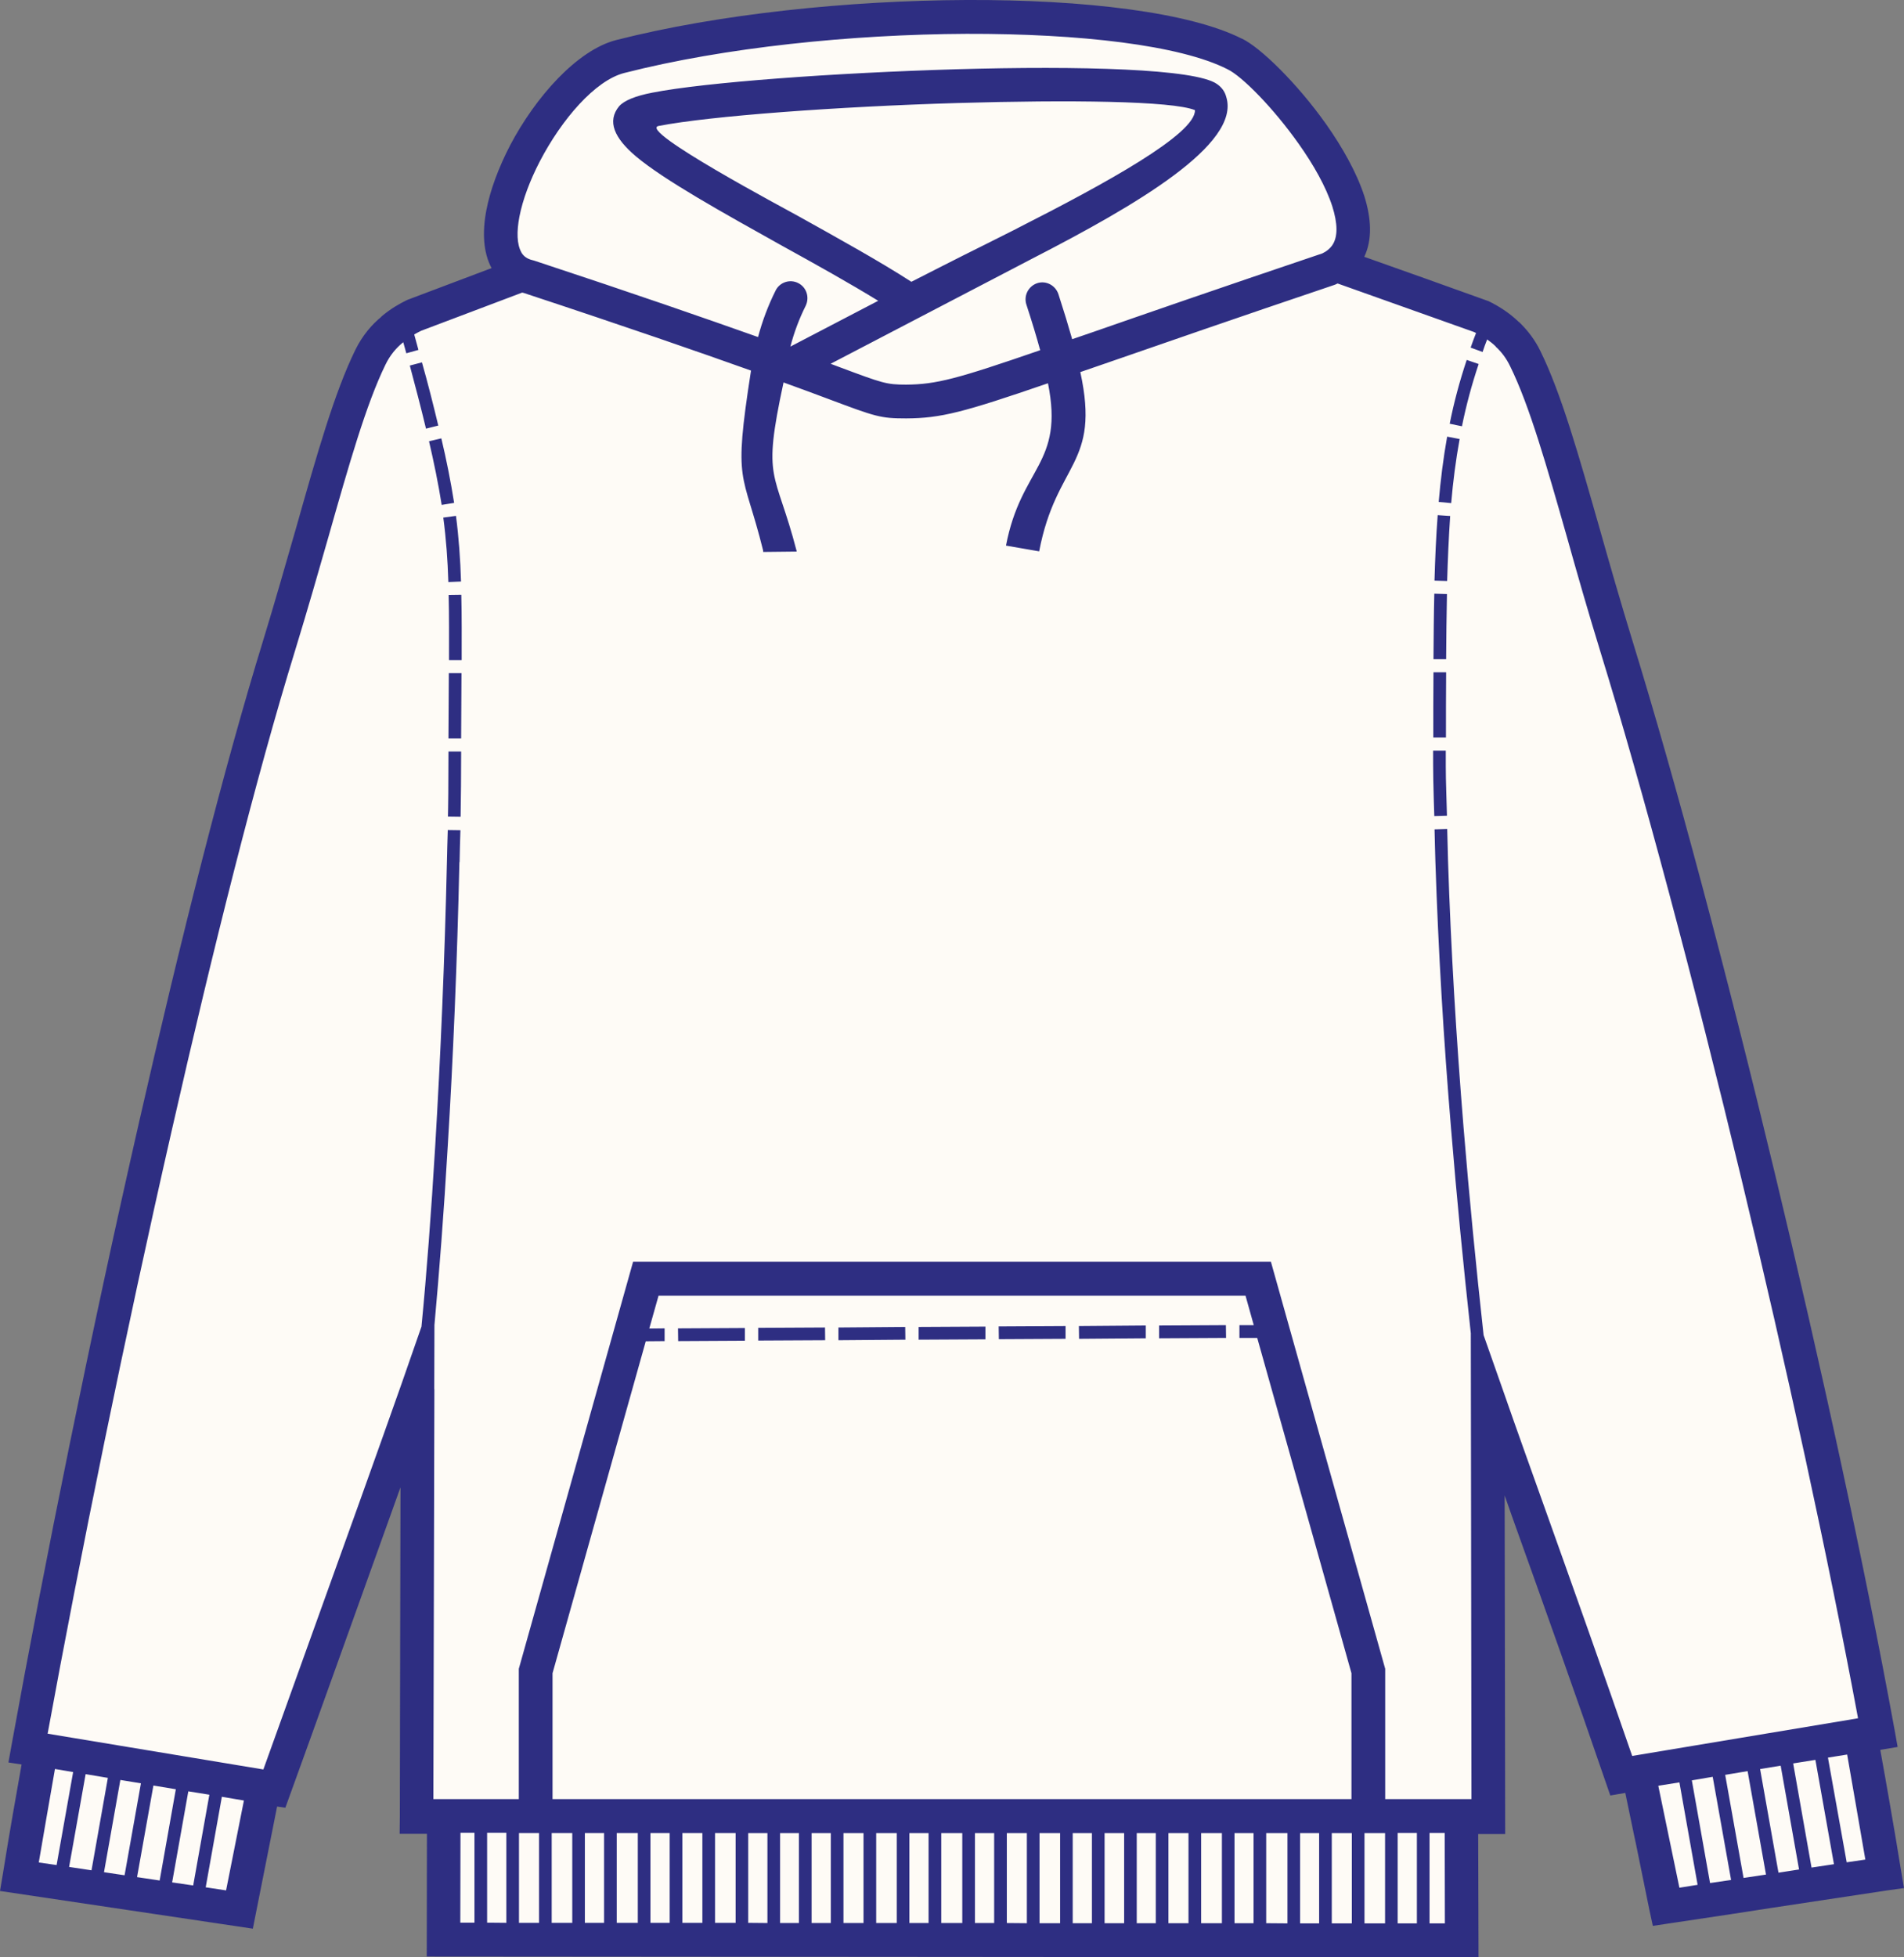 <?xml version="1.0" encoding="UTF-8"?> <svg xmlns="http://www.w3.org/2000/svg" width="180" height="185" viewBox="0 0 180 185" fill="none"><rect x="0" y="0" width="180" height="185" fill="#808080" stroke="none"/><g clip-path="url(#clip0_2001_116)"><path d="M129 25.5C132.89 26.878 136.11 28.6 140 30H141C142.068 30.515 142.14 30.166 143 31L143.5 31.5C144.315 32.284 144.488 32.942 145 34C146.973 38.01 147.504 44.012 149.5 51C150.456 54.382 151.881 58.36 153 62C157.031 75.081 162.475 92.662 167 111.5C171.396 129.761 174.65 147.399 177.5 163V164.5L176.5 165C176.865 167.05 177.264 169.595 177.5 171C177.837 172.954 178.151 173.816 178.5 176L179 177L177.5 177.5C171.766 178.368 169.631 179.097 167 179.5C164.785 179.853 163.894 179.546 158.655 180.33L157.5 180.5L157 180C155.758 173.891 156.342 174.729 155.5 174.5C156.342 174.229 155.473 173.698 154.5 169L153.652 167.703L152.5 168C149.746 159.953 146.271 150.728 143.5 143L142 138.5L141.5 172.646H139V184C105.856 183.967 74.644 184.028 41.5 184V172.5H39.5L39 171L38.5 137C36.78 141.81 33.524 150.856 31.5 156.5C29.589 161.825 27.832 166.727 27 169L26.5 170H25.5L23 181L1.085 178L1.226 177C1.546 175.012 2.18 173.326 2.5 171.5C2.725 170.235 3.68 167.826 4 166L2.5 165.5L2.5 164.5C5.626 147.264 9.879 126.749 14.5 106.5C18.401 89.359 22.301 72.506 26 60.5C27.113 56.86 28.027 53.382 29 50C30.973 43.028 33.038 37.504 35 33.5C35.669 32.139 36.089 31.75 37 31V30.5C37.86 29.761 37.814 29.836 38.5 29.5L39.5 29L48 25.5C47.219 24.055 47.101 22.1 47.5 20C47.865 18.074 48.432 15.572 49.5 13.5C51.94 8.852 55.352 5.946 59 5C68.697 2.525 79.926 1.05 91 1C102.17 0.95 111.592 2.014 116.5 4.5L117.5 4.5C119.237 5.334 121.762 8.136 124.5 12C126.046 14.195 127.78 16.288 128.5 18.5C129.169 20.617 128.781 23.365 128 25L129 25.5Z" fill="#FEFBF6"></path><path d="M41.065 131.292L40.969 170.043H49.047V157.729C52.651 144.906 56.249 132.076 59.852 119.253H120.148C123.751 132.076 127.349 144.906 130.953 157.729V170.043H139.109L139.047 126.017C138.345 119.606 137.71 113.144 137.181 106.681C136.478 98.282 135.973 89.832 135.697 81.382C135.663 80.385 135.646 79.377 135.618 78.386L136.816 78.352C136.849 79.349 136.866 80.357 136.894 81.365C137.164 89.72 137.676 98.153 138.362 106.569C138.901 113.144 139.542 119.701 140.256 126.191L142.134 131.528C143.359 135.056 144.59 138.471 145.956 142.302C148.553 149.581 151.628 158.205 154.304 165.966L175.655 162.405C172.833 147.207 168.864 129.041 164.642 111.469C160.134 92.727 155.322 74.656 151.302 61.609C150.094 57.683 149.087 54.156 148.166 50.868C146.22 44.037 144.596 38.331 142.763 34.612C142.415 33.89 141.965 33.279 141.408 32.77V32.753C141.167 32.512 140.88 32.288 140.593 32.081C140.436 32.484 140.29 32.865 140.161 33.268L139.031 32.854C139.188 32.389 139.368 31.924 139.542 31.476L139.351 31.381L126.461 26.795C126.399 26.812 126.349 26.845 126.287 26.873L126.208 26.907L126.112 26.941C116.933 30.037 109.698 32.552 104.329 34.411L102.131 35.167C104.059 44.003 99.866 43.617 98.241 52.112L95.104 51.568C96.538 44.081 100.619 43.891 99.073 36.225C91.057 38.98 88.954 39.529 85.671 39.546C83.232 39.546 82.821 39.4 78.296 37.703C77.194 37.289 75.811 36.774 74.074 36.147C72.017 45.689 73.276 44.227 75.317 52.1V52.134L72.146 52.168V52.039C70.218 44.261 69.279 46.075 70.999 35.027C66.249 33.33 59.464 30.972 49.503 27.685C49.452 27.685 49.424 27.669 49.373 27.652L39.828 31.258C39.62 31.353 39.395 31.482 39.159 31.611L39.558 33.072L38.412 33.392L38.125 32.35L38.074 32.384C37.467 32.882 36.877 33.554 36.433 34.483C34.617 38.202 32.992 43.908 31.047 50.756C30.109 54.027 29.102 57.555 27.894 61.497C24.229 73.391 20.164 89.569 16.28 106.659C11.8 126.281 7.578 147.045 4.503 163.861L24.898 167.243C26.73 162.147 27.911 158.86 29.091 155.573C32.503 146.115 35.893 136.668 37.968 130.772L39.845 125.385C40.323 120.479 40.767 114.628 41.149 108.233C41.644 99.928 42.043 90.711 42.251 81.443C42.268 80.463 42.302 79.506 42.33 78.543V78.447L43.527 78.464V78.481C43.493 79.478 43.465 80.486 43.449 81.477H43.432C43.224 90.789 42.841 100.012 42.33 108.317C41.964 114.6 41.515 120.373 41.071 125.234L41.054 131.309L41.065 131.292ZM128.979 24.275C132.869 25.653 136.737 27.03 140.627 28.43L140.689 28.447C141.757 28.962 142.746 29.617 143.606 30.452V30.435C144.422 31.219 145.119 32.132 145.63 33.19C147.603 37.199 149.245 43.018 151.24 50.006C152.196 53.388 153.247 57.045 154.366 60.685C158.397 73.766 163.225 91.898 167.751 110.736C172.147 128.997 176.262 147.913 179.112 163.514L179.398 165.115L177.757 165.39C178.122 167.439 178.443 169.192 178.679 170.597C179.016 172.552 179.382 174.668 179.73 176.852L180 178.454L178.392 178.678C172.658 179.546 170.089 179.927 167.458 180.33C165.244 180.683 162.978 181.019 157.739 181.803L156.255 182.027L155.934 180.537C154.692 174.428 154.675 174.349 154.658 174.271C154.641 174.209 154.625 174.159 153.652 169.461L152.235 169.701L151.791 168.419C149.037 160.372 145.737 151.121 142.966 143.394L142.246 141.344L142.297 173.347H139.745L139.778 185C106.634 184.966 73.49 184.95 40.345 184.922L40.362 173.33H37.782L37.799 171.729L37.861 140.577C36.141 145.387 34.117 151.015 32.093 156.66C30.182 161.985 28.254 167.355 27.422 169.629L26.977 170.861L26.196 170.749L23.903 182.29L0 178.728L0.27 177.127C0.59 175.139 0.905 173.229 1.225 171.404C1.45 170.138 1.72 168.598 2.041 166.773L0.798 166.582L1.085 164.981C4.21 147.745 8.556 126.18 13.177 105.931C17.078 88.79 21.176 72.551 24.875 60.545C25.988 56.905 27.028 53.248 28.001 49.866C29.974 42.894 31.632 37.071 33.594 33.067C34.263 31.706 35.14 30.692 36.051 29.942V29.925C36.911 29.186 37.771 28.704 38.457 28.369L38.49 28.352L46.473 25.339C45.691 23.894 45.579 21.974 45.978 19.874C46.343 17.947 47.142 15.836 48.21 13.764C50.65 9.116 54.585 4.737 58.233 3.791C67.93 1.316 80.264 0.05 91.338 3.38196e-05C102.508 -0.05 112.497 1.17 117.405 3.657H117.422C119.159 4.491 122.633 7.873 125.37 11.737C126.916 13.932 128.254 16.307 128.974 18.518C129.643 20.635 129.755 22.64 128.974 24.275H128.979ZM49.272 23.827C49.48 24.213 49.829 24.471 50.357 24.594L50.487 24.628C60.161 27.82 66.884 30.16 71.663 31.857C72.062 30.368 72.602 28.906 73.321 27.467C73.703 26.683 74.659 26.358 75.44 26.745C76.239 27.131 76.553 28.088 76.171 28.895C75.547 30.144 75.069 31.426 74.721 32.759L83.024 28.43C80.393 26.812 77.144 24.997 73.894 23.206C68.352 20.109 62.803 17.035 60.111 14.772C58.087 13.059 57.356 11.468 58.531 10.04C59.009 9.497 60.094 9.06 61.668 8.758C66.654 7.778 78.942 6.882 90.416 6.546C102.081 6.21 113.026 6.496 115.049 7.941C115.51 8.26 115.797 8.663 115.926 9.161C117.326 13.636 107.32 19.437 97.651 24.41L78.526 34.383L79.42 34.719C83.451 36.225 83.805 36.354 85.666 36.354C88.505 36.337 90.478 35.811 98.337 33.1C97.988 31.818 97.555 30.39 97.032 28.788C96.763 27.954 97.207 27.058 98.05 26.767C98.876 26.493 99.77 26.957 100.057 27.792C100.568 29.365 100.996 30.776 101.361 32.059L103.323 31.387C108.292 29.657 114.988 27.333 125.011 23.95C125.41 23.76 125.696 23.519 125.904 23.245C126.528 22.41 126.444 21.066 125.955 19.51C125.348 17.634 124.173 15.567 122.785 13.607C120.345 10.158 117.416 7.213 116.061 6.552L116.027 6.535C111.564 4.273 102.103 3.17 91.36 3.198C80.522 3.248 68.475 4.48 59.014 6.899C56.26 7.605 53.101 11.278 51.032 15.254C50.11 17.035 49.424 18.843 49.104 20.478C48.834 21.89 48.862 23.077 49.278 23.827H49.272ZM86.16 26.633C87.628 25.877 89.286 25.048 91.023 24.163C92.648 23.362 94.351 22.494 96.077 21.632L96.189 21.57C104.526 17.337 113.031 12.672 112.969 10.41C110.816 9.531 101.069 9.43 90.5 9.738C79.201 10.074 67.126 10.959 62.264 11.905C60.223 12.308 74.468 19.857 75.424 20.4C79.314 22.567 83.215 24.729 86.166 26.638L86.16 26.633ZM43.533 173.229L43.516 181.724H44.854V173.229H43.533ZM46.051 181.724L47.867 181.741V173.229H46.051V181.724ZM49.064 181.741H50.959V173.257H49.064V181.741ZM52.156 181.741H54.101V173.257H52.156V181.741ZM55.293 181.741H57.109V173.257H55.293V181.741ZM58.306 181.741H60.296V173.257H58.306V181.741ZM61.493 181.741H63.309V173.257H61.493V181.741ZM64.507 181.741H66.401V173.257H64.507V181.741ZM67.598 181.741H69.543V173.257H67.598V181.741ZM70.735 181.741L72.551 181.758V173.263H70.735V181.747V181.741ZM73.748 181.758H75.53V173.263H73.748V181.758ZM76.728 181.758H78.543V173.263H76.728V181.758ZM79.741 181.758H81.635V173.263H79.741V181.758ZM82.833 181.758H84.778V173.263H82.833V181.758ZM85.969 181.758H87.785V173.263H85.969V181.758ZM88.983 181.758H90.972V173.263H88.983V181.758ZM92.17 181.758H93.986V173.263H92.17V181.758ZM95.183 181.758L97.077 181.775V173.263H95.183V181.758ZM98.275 181.775H100.22V173.263H98.275V181.775ZM101.412 181.775H103.227V173.263H101.412V181.775ZM104.425 181.775H106.274V173.263H104.425V181.775ZM107.466 181.775H109.265V173.263H107.466V181.775ZM110.462 181.775H112.357V173.263H110.462V181.775ZM113.554 181.775H115.516V173.263H113.554V181.775ZM116.708 181.775H118.507V173.263H116.708V181.775ZM119.704 181.775L121.711 181.791V173.263H119.704V181.775ZM122.908 181.791H124.707V173.263H122.908V181.791ZM125.904 181.791H127.799V173.263H125.904V181.791ZM128.996 181.791H130.941V173.263H128.996V181.791ZM132.133 181.791H133.949V173.246H132.133V181.791ZM135.146 181.791H136.596L136.58 173.246H135.146V181.791ZM156.772 168.789C157.728 173.42 157.745 173.504 157.761 173.565C157.778 173.627 157.795 173.694 158.768 178.42L160.488 178.146L158.768 168.464L156.778 168.783L156.772 168.789ZM161.663 177.978L163.653 177.687L161.916 167.937L159.943 168.273L161.663 177.972V177.978ZM164.833 177.496L166.953 177.177L165.215 167.4L163.096 167.753L164.833 177.502V177.496ZM168.133 176.998C168.74 176.903 169.375 176.808 170.078 176.696L168.341 166.885L166.396 167.204L168.133 176.998ZM171.259 176.516C171.894 176.421 172.597 176.309 173.378 176.197L171.624 166.336L169.522 166.672L171.259 176.516ZM174.575 176.018L176.346 175.76C176.104 174.4 175.851 172.86 175.548 171.141C175.21 169.169 174.896 167.389 174.626 165.832L172.81 166.123L174.581 176.012L174.575 176.018ZM5.194 167.204C4.941 168.632 4.666 170.217 4.368 171.947C4.115 173.42 3.873 174.786 3.665 176.035L5.352 176.276L6.914 167.489L5.194 167.198V167.204ZM6.532 176.455L8.651 176.774L10.197 168.038L8.095 167.685L6.532 176.455ZM9.832 176.953L11.777 177.244L13.323 168.553L11.378 168.234L9.832 176.953ZM12.957 177.418L15.094 177.737L16.623 169.113L14.503 168.761L12.957 177.418ZM16.274 177.916L18.264 178.207L19.793 169.629L17.803 169.309L16.274 177.916ZM19.445 178.381L21.373 178.672L23.059 170.177L20.974 169.825L19.445 178.387V178.381ZM117.174 126.454V125.25H118.529L117.748 122.462H62.258L61.381 125.57L62.831 125.553V126.757L61.049 126.773L52.235 158.149V170.043H127.765V158.149L118.855 126.454H117.169H117.174ZM64.113 126.757L64.096 125.553L70.42 125.519V126.723L64.107 126.757H64.113ZM71.68 126.706V125.502L77.993 125.469L78.009 126.673L71.685 126.706H71.68ZM79.263 126.673V125.469L85.576 125.418L85.593 126.622L79.269 126.673H79.263ZM86.846 126.622V125.418L93.159 125.385V126.589L86.846 126.622ZM94.43 126.572L94.413 125.368L100.737 125.334V126.538L94.424 126.572H94.43ZM102.013 126.538L101.996 125.334L108.32 125.284V126.488L102.007 126.538H102.013ZM109.58 126.488V125.284L115.893 125.25L115.909 126.454L109.585 126.488H109.58ZM43.544 77.204C43.578 75.25 43.595 73.29 43.595 71.319V71.028H42.397C42.38 72.792 42.397 74.555 42.364 76.303L42.347 77.182L43.544 77.199V77.204ZM43.595 69.796C43.611 67.746 43.611 65.691 43.628 63.625H42.431C42.414 65.674 42.414 67.729 42.397 69.796H43.595ZM43.645 62.387C43.645 60.338 43.662 58.266 43.611 56.216L42.414 56.233C42.465 58.283 42.448 60.338 42.448 62.387H43.645ZM43.583 54.962C43.522 52.879 43.375 50.824 43.106 48.757L41.908 48.92C42.178 50.958 42.324 52.957 42.386 55.012L43.583 54.962ZM42.931 47.525C42.611 45.487 42.2 43.438 41.723 41.433L40.559 41.707C41.02 43.695 41.436 45.7 41.756 47.721L42.937 47.531L42.931 47.525ZM41.436 40.229C40.958 38.241 40.447 36.203 39.89 34.248L38.743 34.551C39.272 36.539 39.794 38.51 40.272 40.514L41.436 40.223V40.229ZM136.793 77.103C136.76 75.53 136.681 73.962 136.681 72.388V70.944H135.483C135.483 71.856 135.483 72.769 135.5 73.699C135.517 74.835 135.562 75.989 135.596 77.131L136.793 77.098V77.103ZM136.698 69.712C136.698 67.662 136.698 65.59 136.715 63.541H135.517C135.5 65.59 135.5 67.662 135.5 69.712H136.698ZM136.715 62.303C136.731 60.254 136.748 58.199 136.793 56.149L135.596 56.115C135.545 58.182 135.534 60.237 135.517 62.303H136.715ZM136.81 54.911C136.872 52.862 136.956 50.824 137.097 48.769L135.916 48.69C135.759 50.74 135.675 52.812 135.613 54.878L136.81 54.911ZM137.192 47.553C137.367 45.515 137.625 43.499 137.991 41.494L136.81 41.27C136.445 43.309 136.186 45.392 136.012 47.441L137.192 47.553ZM138.21 40.291C138.609 38.303 139.149 36.315 139.789 34.405L138.66 34.019C138.007 35.973 137.451 38.028 137.052 40.05L138.215 40.291H138.21Z" fill="#2E2E82"></path></g><defs><clipPath id="clip0_2001_116"><rect width="180" height="185" fill="white"></rect></clipPath></defs></svg> 